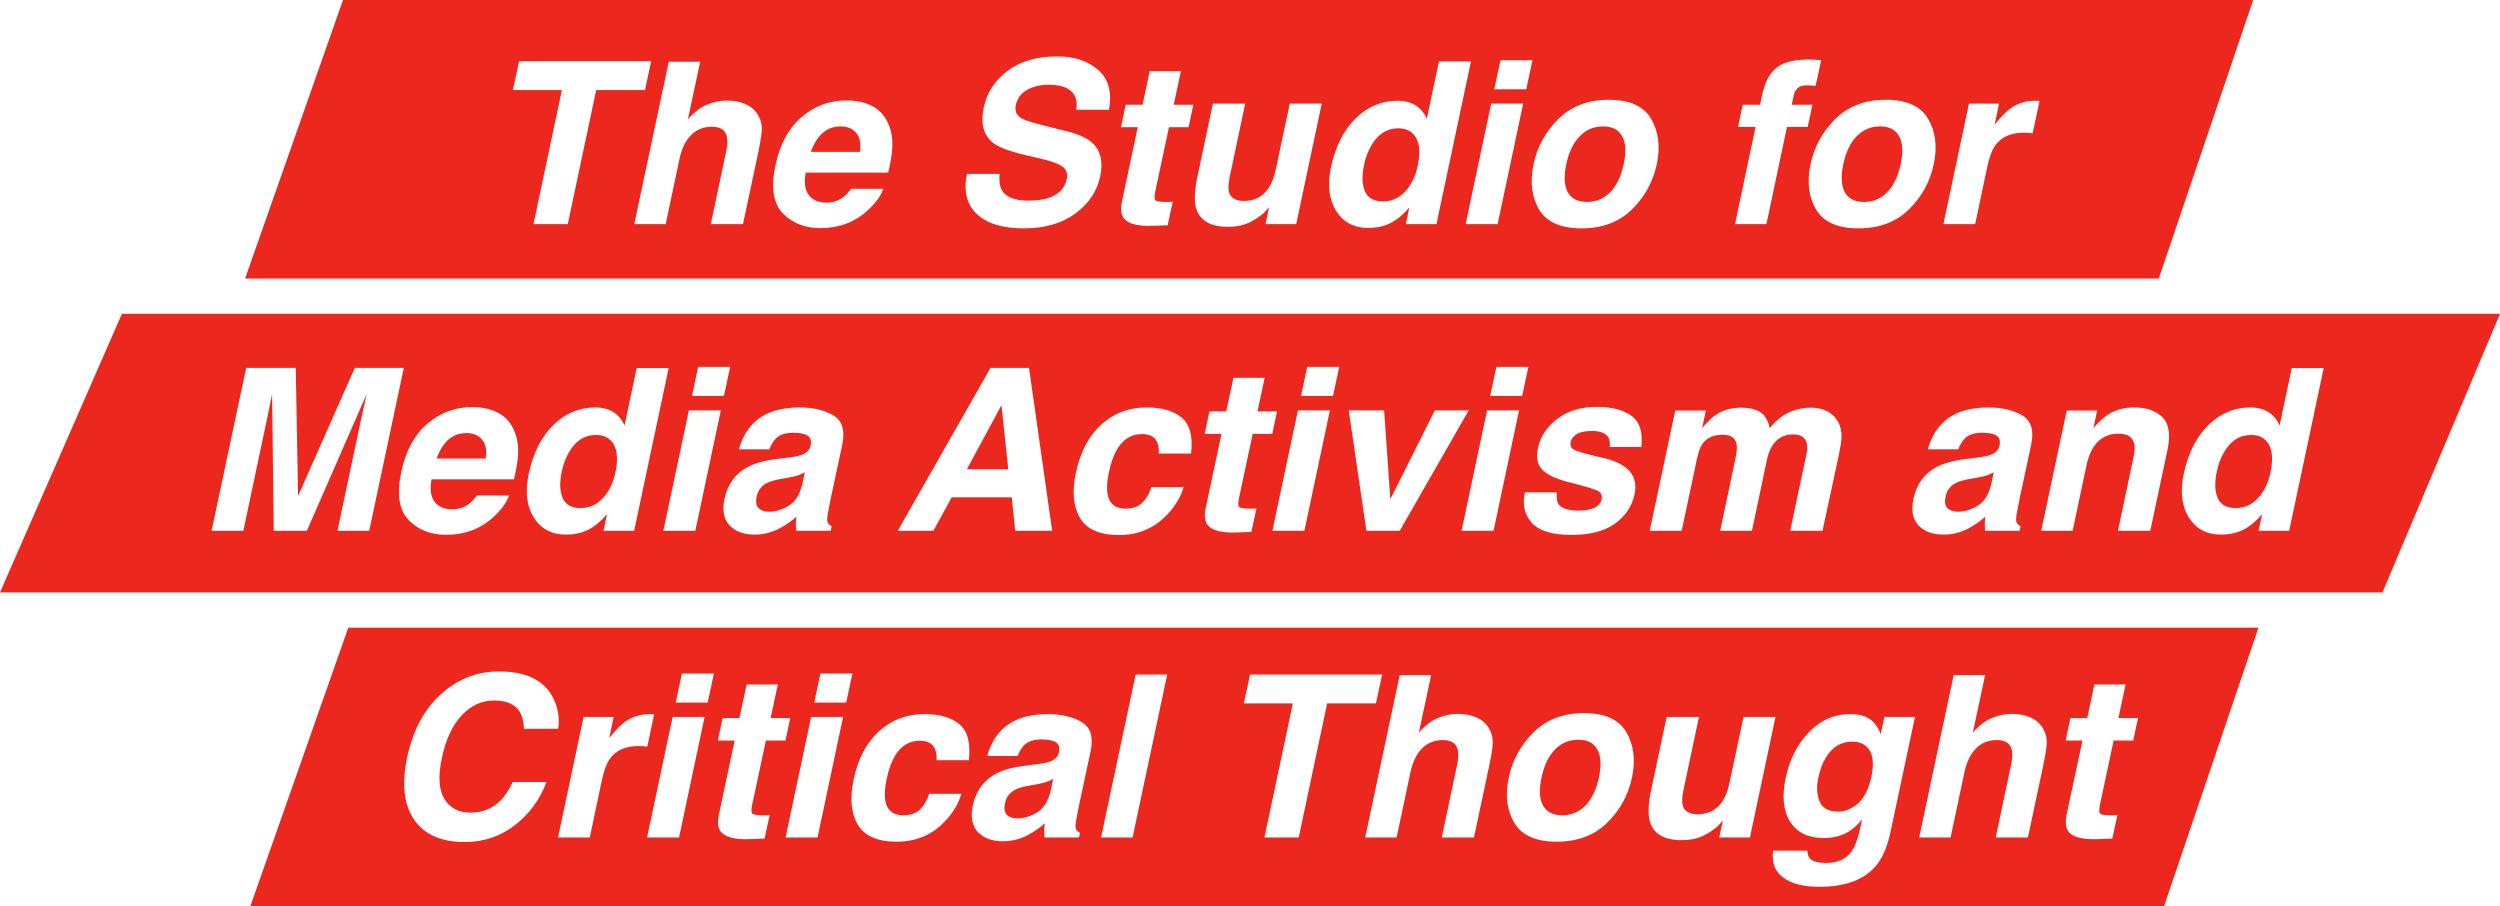 <svg width="1418" height="514" viewBox="0 0 1418 514" fill="none" xmlns="http://www.w3.org/2000/svg">
<path fill-rule="evenodd" clip-rule="evenodd" d="M316.571 413.374C317.533 407.604 316.634 401.855 313.873 396.127C308.854 385.924 298.564 380.823 283.004 380.823C271.376 380.823 260.982 384.628 251.821 392.238C241.323 400.977 234.358 413.416 230.928 429.556C227.749 444.483 229.046 456.232 234.818 464.804C240.632 473.334 250.19 477.599 263.491 477.599C274.241 477.599 283.715 474.442 291.914 468.128C300.154 461.814 306.177 453.619 309.983 443.542H290.847C288.547 448.309 286.162 451.884 283.694 454.267C279.177 458.699 273.53 460.915 266.754 460.915C260.145 460.915 255.251 458.344 252.072 453.201C248.893 448.016 248.412 440.239 250.629 429.869C252.804 419.5 256.527 411.493 261.797 405.848C267.068 400.161 273.217 397.318 280.244 397.318C287.145 397.318 291.914 399.325 294.549 403.339C296.055 405.597 296.954 408.942 297.247 413.374H316.571ZM369.589 405.033C369.798 405.074 370.279 405.116 371.032 405.158L367.142 423.472C366.054 423.347 365.071 423.263 364.193 423.221C363.314 423.179 362.603 423.159 362.059 423.159C354.865 423.159 349.532 425.5 346.06 430.183C344.136 432.817 342.588 436.873 341.417 442.351L334.516 475.027H316.509L331.002 406.663H348.068L345.558 418.58C349.281 414.022 352.334 410.907 354.719 409.235C358.692 406.433 363.356 405.033 368.71 405.033H369.589ZM399.642 406.663H381.51L367.016 475.027H385.149L399.642 406.663ZM404.912 382.015H386.78L383.266 398.51H401.399L404.912 382.015ZM426.684 456.149C426.098 458.95 426.077 460.706 426.621 461.417C427.207 462.086 429.319 462.421 432.958 462.421H434.652L436.535 462.295L433.648 475.654L425.115 475.968C416.624 476.261 411.166 474.797 408.74 471.578C407.192 469.529 406.857 466.372 407.736 462.107L416.708 420.023H407.171L409.869 407.291H419.406L423.484 388.224H441.177L437.099 407.291H448.205L445.507 420.023H434.401L426.684 456.149ZM478.195 406.663H460.063L445.569 475.027H463.702L478.195 406.663ZM483.466 382.015H465.333L461.82 398.51H479.952L483.466 382.015ZM527.009 450.253H545.267C543.719 455.689 540.666 460.832 536.106 465.682C528.828 473.501 519.689 477.411 508.688 477.411C497.687 477.411 490.284 474.149 486.477 467.626C482.713 461.104 481.939 452.637 484.156 442.225C486.624 430.476 491.413 421.34 498.524 414.817C505.676 408.294 514.293 405.033 524.374 405.033C532.948 405.033 539.557 406.956 544.2 410.803C548.843 414.65 550.621 421.444 549.533 431.187H531.213C531.422 428.636 531.045 426.336 530.083 424.287C528.661 421.528 525.838 420.148 521.613 420.148C515.59 420.148 510.842 423.138 507.37 429.117C505.53 432.295 504.045 436.518 502.916 441.786C501.87 446.804 501.598 450.839 502.1 453.891C503.02 459.577 506.429 462.421 512.327 462.421C516.51 462.421 519.71 461.292 521.927 459.034C524.185 456.776 525.879 453.849 527.009 450.253ZM595.712 431.876C594.164 432.504 591.675 433.026 588.245 433.444L582.034 434.197C574.923 435.075 569.381 436.539 565.407 438.587C558.129 442.351 553.591 448.434 551.792 456.839C550.412 463.32 551.353 468.337 554.615 471.891C557.92 475.404 562.667 477.16 568.858 477.16C573.71 477.16 578.311 476.052 582.661 473.836C586.258 471.954 589.584 469.675 592.637 466.999C592.428 468.546 592.303 469.926 592.261 471.139C592.219 472.351 592.323 473.647 592.574 475.027H612.025L612.526 472.393C611.481 471.849 610.749 471.16 610.33 470.323C609.954 469.487 609.954 467.898 610.33 465.557C610.874 462.462 611.376 459.828 611.836 457.654L618.55 426.294C620.306 418.057 618.592 412.454 613.405 409.486C608.218 406.517 601.881 405.033 594.394 405.033C582.891 405.033 574.128 408.043 568.105 414.064C564.34 417.911 561.622 422.824 559.948 428.803H577.203C578.206 426.169 579.482 424.078 581.03 422.531C583.247 420.441 586.467 419.395 590.692 419.395C594.457 419.395 597.196 419.939 598.911 421.026C600.626 422.071 601.191 423.995 600.605 426.796C600.103 429.096 598.472 430.789 595.712 431.876ZM584.418 445.487L588.559 444.734C590.65 444.358 592.323 443.96 593.578 443.542C594.833 443.082 596.088 442.497 597.343 441.786L595.962 448.434C594.54 454.414 591.968 458.532 588.245 460.79C584.522 463.048 580.737 464.177 576.889 464.177C574.463 464.177 572.539 463.508 571.117 462.17C569.736 460.79 569.381 458.574 570.05 455.522C570.761 452.093 572.664 449.563 575.759 447.933C577.6 446.971 580.486 446.156 584.418 445.487ZM644.148 382.579H662.03L642.392 475.027H624.51L644.148 382.579ZM709.024 382.579L705.51 398.949H733.305L717.18 475.027H736.631L752.755 398.949H780.425L783.938 382.579H709.024ZM818.321 419.772C813.594 419.772 809.662 421.361 806.525 424.538C803.43 427.674 801.255 432.169 800 438.023L792.157 475.027H774.339L793.914 382.893H811.733L804.769 415.569C808.199 411.597 811.775 408.838 815.498 407.291C819.262 405.702 823.027 404.907 826.791 404.907C831.016 404.907 834.697 405.639 837.834 407.102C840.971 408.566 843.334 410.803 844.924 413.813C846.262 416.364 846.848 418.998 846.68 421.716C846.555 424.392 845.844 428.782 844.547 434.887L836.014 475.027H817.756L826.54 433.444C827.335 429.765 827.356 426.796 826.603 424.538C825.641 421.361 822.88 419.772 818.321 419.772ZM925.673 440.971C927.764 431.103 926.698 422.552 922.473 415.319C918.248 408.085 910.259 404.468 898.505 404.468C886.752 404.468 877.215 408.085 869.895 415.319C862.575 422.552 857.869 431.103 855.778 440.971C853.645 451.006 854.69 459.598 858.915 466.748C863.182 473.856 871.192 477.411 882.945 477.411C894.699 477.411 904.215 473.856 911.493 466.748C918.813 459.598 923.54 451.006 925.673 440.971ZM881.942 425.165C885.539 421.444 889.952 419.583 895.18 419.583C900.409 419.583 904.027 421.444 906.035 425.165C908.084 428.845 908.377 434.113 906.913 440.971C905.449 447.828 902.918 453.117 899.321 456.839C895.724 460.56 891.311 462.421 886.083 462.421C880.854 462.421 877.215 460.56 875.165 456.839C873.158 453.117 872.886 447.828 874.35 440.971C875.814 434.113 878.344 428.845 881.942 425.165ZM977.184 465.368C976.975 465.578 976.431 466.205 975.553 467.25C974.674 468.295 973.692 469.215 972.604 470.01C969.258 472.518 966.163 474.233 963.318 475.153C960.516 476.073 957.358 476.533 953.844 476.533C943.722 476.533 937.678 472.895 935.712 465.619C934.624 461.605 934.917 455.689 936.59 447.87L945.311 406.663H963.632L954.911 447.87C954.074 451.758 953.907 454.685 954.409 456.651C955.287 460.121 958.111 461.856 962.879 461.856C968.986 461.856 973.692 459.389 976.996 454.455C978.753 451.779 980.091 448.246 981.012 443.856L988.917 406.663H1007.05L992.556 475.027H975.177L977.184 465.368ZM1011.57 497.857C1016.38 501.286 1023.15 503 1031.9 503C1046.37 503 1056.97 499.153 1063.71 491.46C1067.64 486.986 1070.52 480.337 1072.36 471.515L1086.17 406.663H1068.79L1066.72 416.51C1065.04 411.702 1062.22 408.399 1058.25 406.601C1055.95 405.555 1053.08 405.033 1049.65 405.033C1040.37 405.033 1032.44 408.503 1025.87 415.444C1019.35 422.343 1015.02 430.873 1012.88 441.033C1010.63 451.57 1011.46 459.933 1015.39 466.121C1019.33 472.268 1025.68 475.341 1034.47 475.341C1040.16 475.341 1045.07 473.982 1049.21 471.264C1051.51 469.801 1053.83 467.605 1056.18 464.679L1055.24 469.069C1053.86 475.592 1052.16 480.233 1050.15 482.993C1047.06 487.299 1042.29 489.453 1035.85 489.453C1031.29 489.453 1028.21 488.637 1026.63 487.007C1025.7 486.087 1025.2 484.581 1025.12 482.491H1005.67C1004.83 489.306 1006.8 494.428 1011.57 497.857ZM1031.14 451.696C1030.43 448.602 1030.49 445.068 1031.33 441.096C1032.33 436.497 1033.8 432.629 1035.72 429.493C1039.36 423.598 1044.32 420.65 1050.59 420.65C1055.19 420.65 1058.5 422.343 1060.51 425.73C1062.51 429.117 1062.83 434.051 1061.45 440.532C1059.98 447.431 1057.47 452.469 1053.92 455.647C1050.36 458.783 1046.49 460.351 1042.31 460.351C1036.04 460.351 1032.31 457.466 1031.14 451.696ZM1132.53 419.772C1127.81 419.772 1123.88 421.361 1120.74 424.538C1117.64 427.674 1115.47 432.169 1114.21 438.023L1106.37 475.027H1088.55L1108.13 382.893H1125.95L1118.98 415.569C1122.41 411.597 1125.99 408.838 1129.71 407.291C1133.48 405.702 1137.24 404.907 1141 404.907C1145.23 404.907 1148.91 405.639 1152.05 407.102C1155.18 408.566 1157.55 410.803 1159.14 413.813C1160.48 416.364 1161.06 418.998 1160.89 421.716C1160.77 424.392 1160.06 428.782 1158.76 434.887L1150.23 475.027H1131.97L1140.75 433.444C1141.55 429.765 1141.57 426.796 1140.82 424.538C1139.85 421.361 1137.09 419.772 1132.53 419.772ZM1191.07 461.417C1190.53 460.706 1190.55 458.95 1191.14 456.149L1198.85 420.023H1209.96L1212.66 407.291H1201.55L1205.63 388.224H1187.94L1183.86 407.291H1174.32L1171.62 420.023H1181.16L1172.19 462.107C1171.31 466.372 1171.64 469.529 1173.19 471.578C1175.62 474.797 1181.08 476.261 1189.57 475.968L1198.1 475.654L1200.99 462.295L1199.1 462.421H1197.41C1193.77 462.421 1191.66 462.086 1191.07 461.417ZM1281 356H197.545L142 514H1227.46L1281 356Z" fill="#EC271E"/>
<path fill-rule="evenodd" clip-rule="evenodd" d="M155.261 301.086H174.021L207.965 223.503C207.63 225.259 207.086 227.767 206.333 231.029C205.622 234.248 205.058 236.757 204.639 238.555L191.401 301.086H209.408L229.046 208.638H201.251L169.064 281.33L167.747 208.638H139.638L120 301.086H138.007L151.246 238.555C151.664 236.757 152.187 234.248 152.814 231.029C153.483 227.767 153.985 225.259 154.32 223.503L155.261 301.086ZM266.127 285.72C267.591 284.591 269.034 283.023 270.456 281.016H288.714C287.375 285.072 284.385 289.19 279.742 293.372C272.464 300.02 263.554 303.344 253.014 303.344C244.313 303.344 237.223 300.543 231.744 294.94C226.306 289.337 224.926 280.222 227.603 267.594C230.113 255.761 235.027 246.688 242.347 240.374C249.709 234.06 258.179 230.903 267.758 230.903C273.447 230.903 278.34 231.97 282.44 234.102C286.581 236.234 289.634 239.6 291.6 244.2C293.44 248.256 294.172 252.96 293.796 258.312C293.629 261.448 292.876 265.963 291.537 271.859H244.732C243.519 278.716 244.648 283.525 248.12 286.284C250.211 287.999 252.993 288.856 256.464 288.856C260.145 288.856 263.366 287.811 266.127 285.72ZM264.621 245.642C260.48 245.642 256.987 246.939 254.143 249.531C251.34 252.123 249.186 255.636 247.68 260.068H275.475C276.186 255.343 275.496 251.768 273.405 249.343C271.355 246.876 268.427 245.642 264.621 245.642ZM354.217 241.377C352.878 238.158 350.808 235.628 348.005 233.788C345.161 231.991 341.668 231.092 337.527 231.092C328.534 231.092 320.629 234.437 313.811 241.127C307.035 247.817 302.392 256.995 299.882 268.66C297.749 278.779 298.711 287.079 302.768 293.56C306.867 299.999 312.911 303.219 320.901 303.219C325.753 303.219 329.998 302.299 333.637 300.459C337.318 298.619 340.874 295.671 344.303 291.616L342.296 301.086H359.675L379.251 208.764H361.118L354.217 241.377ZM325.418 252.667C328.722 248.695 332.989 246.709 338.217 246.709C341.647 246.709 344.429 247.796 346.562 249.97C349.992 253.566 350.829 259.545 349.072 267.908C347.817 273.887 345.454 278.758 341.982 282.521C338.552 286.284 334.307 288.166 329.245 288.166C324.184 288.166 320.817 286.284 319.144 282.521C317.471 278.716 317.303 273.657 318.642 267.343C319.897 261.489 322.155 256.597 325.418 252.667ZM390.733 232.722H408.865L394.372 301.086H376.239L390.733 232.722ZM396.003 208.074H414.136L410.622 224.569H392.489L396.003 208.074ZM454.855 257.935C453.308 258.563 450.819 259.085 447.389 259.503L441.177 260.256C434.067 261.134 428.524 262.597 424.551 264.646C417.273 268.409 412.734 274.493 410.936 282.898C409.555 289.379 410.496 294.396 413.759 297.95C417.064 301.462 421.811 303.219 428.002 303.219C432.854 303.219 437.455 302.111 441.805 299.894C445.402 298.013 448.727 295.734 451.781 293.058C451.572 294.605 451.446 295.985 451.404 297.198C451.363 298.41 451.467 299.706 451.718 301.086H471.168L471.67 298.452C470.624 297.908 469.892 297.218 469.474 296.382C469.098 295.546 469.098 293.957 469.474 291.616C470.018 288.521 470.52 285.887 470.98 283.713L477.693 252.353C479.45 244.116 477.735 238.513 472.549 235.545C467.362 232.576 461.025 231.092 453.538 231.092C442.035 231.092 433.272 234.102 427.249 240.123C423.484 243.97 420.765 248.883 419.092 254.862H436.346C437.35 252.228 438.626 250.137 440.174 248.59C442.39 246.5 445.611 245.454 449.836 245.454C453.6 245.454 456.34 245.998 458.055 247.085C459.77 248.13 460.335 250.054 459.749 252.855C459.247 255.155 457.616 256.848 454.855 257.935ZM443.562 271.545L447.703 270.793C449.794 270.416 451.467 270.019 452.722 269.601C453.977 269.141 455.232 268.556 456.487 267.845L455.106 274.493C453.684 280.472 451.112 284.591 447.389 286.849C443.666 289.107 439.881 290.236 436.033 290.236C433.607 290.236 431.682 289.567 430.26 288.229C428.88 286.849 428.524 284.633 429.194 281.58C429.905 278.152 431.808 275.622 434.903 273.991C436.744 273.03 439.63 272.214 443.562 271.545ZM596.778 301.086H575.822L573.877 282.082H539.808L529.393 301.086H509.19L561.831 208.638H583.665L596.778 301.086ZM568.042 229.774L548.404 266.152H571.87L568.042 229.774ZM671.316 276.312H653.058C651.929 279.908 650.234 282.835 647.976 285.093C645.759 287.351 642.559 288.48 638.376 288.48C632.478 288.48 629.069 285.636 628.149 279.95C627.647 276.897 627.919 272.862 628.965 267.845C630.094 262.577 631.579 258.353 633.42 255.176C636.891 249.196 641.639 246.207 647.662 246.207C651.887 246.207 654.71 247.587 656.132 250.346C657.094 252.395 657.471 254.695 657.262 257.245H675.582C676.67 247.503 674.892 240.708 670.249 236.862C665.606 233.015 658.997 231.092 650.423 231.092C640.342 231.092 631.726 234.353 624.573 240.876C617.462 247.399 612.673 256.535 610.205 268.284C607.988 278.695 608.762 287.162 612.526 293.685C616.333 300.208 623.736 303.469 634.737 303.469C645.738 303.469 654.877 299.56 662.156 291.741C666.715 286.891 669.768 281.748 671.316 276.312ZM702.812 282.208C702.227 285.009 702.206 286.765 702.75 287.476C703.335 288.145 705.448 288.48 709.087 288.48H710.781L712.663 288.354L709.777 301.713L701.244 302.027C692.753 302.32 687.294 300.856 684.868 297.637C683.321 295.588 682.986 292.431 683.864 288.166L692.836 246.081H683.3L685.998 233.349H695.534L699.613 214.283H717.306L713.228 233.349H724.333L721.635 246.081H710.53L702.812 282.208ZM754.324 232.722H736.191L721.698 301.086H739.83L754.324 232.722ZM759.594 208.074H741.462L737.948 224.569H756.081L759.594 208.074ZM813.866 232.722H833.065L793.914 301.086H775.029L764.99 232.722H785.068L788.581 283.148L813.866 232.722ZM861.613 232.722H843.481L828.987 301.086H847.12L861.613 232.722ZM866.883 208.074H848.751L845.237 224.569H863.37L866.883 208.074ZM890.914 250.534C890.454 252.583 891.018 254.068 892.608 254.988C894.155 255.949 900.011 257.601 910.176 259.942C916.91 261.615 921.699 264.145 924.544 267.531C927.346 270.96 928.203 275.246 927.116 280.389C925.652 287.162 921.95 292.703 916.011 297.009C910.071 301.274 901.831 303.407 891.29 303.407C880.54 303.407 873.074 301.149 868.891 296.633C864.75 292.075 863.412 286.284 864.876 279.26H883.008C882.715 282.438 883.071 284.696 884.075 286.034C885.748 288.417 889.575 289.608 895.557 289.608C899.07 289.608 901.977 289.086 904.278 288.041C906.578 286.995 907.959 285.427 908.419 283.337C908.837 281.33 908.314 279.803 906.85 278.758C905.386 277.713 899.551 275.915 889.345 273.364C882.025 271.441 877.089 269.037 874.538 266.152C871.945 263.308 871.234 259.211 872.405 253.859C873.743 247.545 877.361 242.13 883.259 237.614C889.199 233.057 896.665 230.778 905.658 230.778C914.191 230.778 920.779 232.492 925.422 235.921C930.065 239.308 931.905 245.182 930.943 253.545H913.062C913.271 251.245 912.999 249.426 912.246 248.088C910.782 245.663 907.687 244.451 902.96 244.451C899.07 244.451 896.163 245.057 894.239 246.27C892.357 247.482 891.248 248.904 890.914 250.534ZM965.765 251.538C968.233 248.235 972.018 246.583 977.122 246.583C981.513 246.583 984.107 248.235 984.902 251.538C985.362 253.378 985.153 256.326 984.274 260.381L975.678 301.086H993.685L1002.28 260.381C1002.95 257.329 1004 254.716 1005.42 252.541C1008.18 248.444 1012.03 246.395 1016.96 246.395C1021.23 246.395 1023.82 247.984 1024.74 251.162C1025.2 252.834 1025.16 254.967 1024.62 257.559L1015.39 301.086H1033.71L1043 257.998C1043.92 253.566 1044.42 250.2 1044.51 247.9C1044.55 244.43 1043.88 241.503 1042.5 239.12C1040.7 236.193 1038.46 234.144 1035.79 232.973C1033.11 231.802 1030.26 231.217 1027.25 231.217C1022.74 231.217 1018.45 232.158 1014.39 234.039C1010.5 235.921 1006.97 238.869 1003.79 242.883C1003.16 239.538 1001.78 236.799 999.646 234.667C996.885 232.367 992.891 231.217 987.662 231.217C982.141 231.217 977.372 232.555 973.357 235.231C971.056 236.736 968.421 239.266 965.451 242.82L967.585 232.848H950.205L935.712 301.086H953.844L962.565 259.942C963.36 256.221 964.427 253.42 965.765 251.538ZM1121.74 259.503C1125.17 259.085 1127.66 258.563 1129.21 257.935C1131.97 256.848 1133.6 255.155 1134.1 252.855C1134.69 250.054 1134.12 248.13 1132.41 247.085C1130.69 245.998 1127.95 245.454 1124.19 245.454C1119.96 245.454 1116.74 246.5 1114.53 248.59C1112.98 250.137 1111.7 252.228 1110.7 254.862H1093.45C1095.12 248.883 1097.84 243.97 1101.6 240.123C1107.63 234.102 1116.39 231.092 1127.89 231.092C1135.38 231.092 1141.72 232.576 1146.9 235.545C1152.09 238.513 1153.8 244.116 1152.05 252.353L1145.33 283.713C1144.87 285.887 1144.37 288.521 1143.83 291.616C1143.45 293.957 1143.45 295.546 1143.83 296.382C1144.25 297.218 1144.98 297.908 1146.02 298.452L1145.52 301.086H1126.07C1125.82 299.706 1125.72 298.41 1125.76 297.198C1125.8 295.985 1125.93 294.605 1126.13 293.058C1123.08 295.734 1119.76 298.013 1116.16 299.894C1111.81 302.111 1107.21 303.219 1102.35 303.219C1096.16 303.219 1091.42 301.462 1088.11 297.95C1084.85 294.396 1083.91 289.379 1085.29 282.898C1087.09 274.493 1091.63 268.409 1098.9 264.646C1102.88 262.597 1108.42 261.134 1115.53 260.256L1121.74 259.503ZM1122.06 270.793L1117.92 271.545C1113.98 272.214 1111.1 273.03 1109.26 273.991C1106.16 275.622 1104.26 278.152 1103.55 281.58C1102.88 284.633 1103.23 286.849 1104.61 288.229C1106.04 289.567 1107.96 290.236 1110.39 290.236C1114.23 290.236 1118.02 289.107 1121.74 286.849C1125.46 284.591 1128.04 280.472 1129.46 274.493L1130.84 267.845C1129.59 268.556 1128.33 269.141 1127.08 269.601C1125.82 270.019 1124.15 270.416 1122.06 270.793ZM1210.4 251.224C1210.98 253.148 1210.88 255.907 1210.08 259.503L1201.3 301.086H1219.62L1229.41 255.05C1231.21 246.479 1230.24 240.353 1226.52 236.674C1222.84 232.952 1217.47 231.092 1210.4 231.092C1204.75 231.092 1199.79 232.471 1195.53 235.231C1193.14 236.778 1190.42 239.308 1187.37 242.82L1189.5 232.848H1172.25L1157.76 301.086H1175.58L1183.42 264.082C1184.3 259.859 1185.61 256.388 1187.37 253.67C1190.72 248.527 1195.42 245.956 1201.49 245.956C1206.42 245.956 1209.39 247.712 1210.4 251.224ZM1286.75 233.788C1289.56 235.628 1291.63 238.158 1292.97 241.377L1299.87 208.764H1318L1298.42 301.086H1281.04L1283.05 291.616C1279.62 295.671 1276.07 298.619 1272.39 300.459C1268.75 302.299 1264.5 303.219 1259.65 303.219C1251.66 303.219 1245.62 299.999 1241.52 293.56C1237.46 287.079 1236.5 278.779 1238.63 268.66C1241.14 256.995 1245.78 247.817 1252.56 241.127C1259.38 234.437 1267.28 231.092 1276.28 231.092C1280.42 231.092 1283.91 231.991 1286.75 233.788ZM1276.97 246.709C1271.74 246.709 1267.47 248.695 1264.17 252.667C1260.9 256.597 1258.65 261.489 1257.39 267.343C1256.05 273.657 1256.22 278.716 1257.89 282.521C1259.57 286.284 1262.93 288.166 1267.99 288.166C1273.06 288.166 1277.3 286.284 1280.73 282.521C1284.2 278.758 1286.57 273.887 1287.82 267.908C1289.58 259.545 1288.74 253.566 1285.31 249.97C1283.18 247.796 1280.4 246.709 1276.97 246.709ZM1418 178H69.15L0 336H1351.35L1418 178Z" fill="#EC271E"/>
<path fill-rule="evenodd" clip-rule="evenodd" d="M1278 0H194.545L139 158H1224.46L1278 0ZM590.253 70.698L605.374 74.524C611.983 76.196 616.772 78.433 619.742 81.234C624.343 85.583 625.765 91.876 624.008 100.113C622.21 108.559 617.483 115.584 609.829 121.187C602.174 126.748 592.449 129.528 580.653 129.528C568.607 129.528 559.718 126.79 553.988 121.312C548.257 115.793 546.417 108.225 548.467 98.608H566.913C566.62 102.831 567.101 105.988 568.356 108.078C570.698 111.883 575.676 113.786 583.289 113.786C587.848 113.786 591.654 113.284 594.708 112.281C600.522 110.357 603.973 106.782 605.06 101.556C605.729 98.503 604.893 96.141 602.55 94.468C600.25 92.838 596.36 91.395 590.88 90.141L581.532 87.945C572.371 85.771 566.223 83.409 563.086 80.858C557.773 76.593 556.079 69.924 558.003 60.851C559.76 52.572 564.236 45.694 571.43 40.216C578.625 34.739 588.057 32 599.727 32C609.473 32 617.232 34.592 623.004 39.777C628.777 44.92 630.784 52.405 629.028 62.231H610.456C611.334 56.669 609.766 52.718 605.75 50.377C603.073 48.83 599.497 48.056 595.021 48.056C590.044 48.056 585.84 49.06 582.41 51.067C579.022 53.074 576.952 55.875 576.199 59.471C575.488 62.774 576.429 65.241 579.022 66.872C580.653 67.959 584.397 69.234 590.253 70.698ZM290.91 51.067L294.423 34.697H369.338L365.824 51.067H338.155L322.03 127.145H302.58L318.705 51.067H290.91ZM403.72 71.889C398.994 71.889 395.062 73.478 391.925 76.656C388.83 79.792 386.654 84.287 385.4 90.141L377.557 127.145H359.738L379.314 35.011H397.132L390.168 67.687C393.598 63.715 397.174 60.955 400.897 59.408C404.661 57.819 408.426 57.025 412.191 57.025C416.415 57.025 420.096 57.757 423.233 59.22C426.37 60.684 428.734 62.92 430.323 65.931C431.662 68.482 432.247 71.116 432.08 73.834C431.954 76.51 431.243 80.9 429.947 87.005L421.414 127.145H403.156L411.94 85.562C412.734 81.883 412.755 78.914 412.002 76.656C411.04 73.478 408.28 71.889 403.72 71.889ZM482.713 107.075C481.291 109.082 479.848 110.65 478.384 111.779C475.623 113.869 472.402 114.915 468.721 114.915C465.25 114.915 462.468 114.058 460.377 112.343C456.905 109.584 455.775 104.775 456.988 97.918H503.794C505.133 92.022 505.886 87.507 506.053 84.371C506.429 79.019 505.697 74.314 503.857 70.259C501.891 65.659 498.838 62.293 494.697 60.161C490.597 58.029 485.703 56.962 480.015 56.962C470.436 56.962 461.966 60.119 454.604 66.433C447.284 72.747 442.37 81.82 439.86 93.653C437.183 106.28 438.563 115.396 444.001 120.998C449.48 126.601 456.57 129.403 465.27 129.403C475.811 129.403 484.721 126.079 491.999 119.431C496.642 115.249 499.632 111.131 500.971 107.075H482.713ZM466.4 75.59C469.244 72.997 472.737 71.701 476.878 71.701C480.684 71.701 483.612 72.935 485.662 75.402C487.753 77.827 488.443 81.402 487.732 86.127H459.937C461.443 81.695 463.597 78.182 466.4 75.59ZM655.254 113.535C654.71 112.824 654.731 111.068 655.317 108.267L663.034 72.14H674.139L676.837 59.408H665.732L669.81 40.342H652.117L648.039 59.408H638.502L635.804 72.14H645.341L636.368 114.225C635.49 118.49 635.825 121.647 637.372 123.695C639.798 126.915 645.257 128.378 653.748 128.086L662.281 127.772L665.167 114.413L663.285 114.538H661.591C657.952 114.538 655.839 114.204 655.254 113.535ZM719.816 117.486C719.606 117.695 719.063 118.322 718.184 119.368C717.306 120.413 716.323 121.333 715.235 122.127C711.889 124.636 708.794 126.351 705.95 127.27C703.147 128.19 699.989 128.65 696.476 128.65C686.353 128.65 680.309 125.013 678.343 117.737C677.255 113.723 677.548 107.807 679.221 99.988L687.943 58.781H706.263L697.542 99.988C696.706 103.876 696.538 106.803 697.04 108.768C697.919 112.239 700.742 113.974 705.51 113.974C711.617 113.974 716.323 111.507 719.627 106.573C721.384 103.897 722.723 100.364 723.643 95.974L731.548 58.781H749.681L735.188 127.145H717.808L719.816 117.486ZM809.286 67.436C807.948 64.217 805.877 61.687 803.075 59.847C800.23 58.049 796.738 57.15 792.597 57.15C783.604 57.15 775.698 60.495 768.88 67.185C762.104 73.876 757.461 83.053 754.951 94.719C752.818 104.838 753.78 113.138 757.837 119.619C761.937 126.058 767.981 129.277 775.97 129.277C780.822 129.277 785.068 128.358 788.707 126.518C792.387 124.678 795.943 121.73 799.373 117.674L797.365 127.145H814.745L834.32 34.822H816.188L809.286 67.436ZM780.487 78.726C783.792 74.754 788.058 72.767 793.287 72.767C796.717 72.767 799.498 73.855 801.632 76.029C805.061 79.625 805.898 85.604 804.141 93.966C802.886 99.946 800.523 104.817 797.051 108.58C793.621 112.343 789.376 114.225 784.315 114.225C779.253 114.225 775.886 112.343 774.213 108.58C772.54 104.775 772.373 99.716 773.711 93.402C774.966 87.548 777.225 82.656 780.487 78.726ZM845.802 58.781H863.935L849.441 127.145H831.309L845.802 58.781ZM851.072 34.133H869.205L865.691 50.628H847.559L851.072 34.133ZM939.727 93.088C941.819 83.221 940.752 74.67 936.527 67.436C932.303 60.203 924.313 56.586 912.56 56.586C900.806 56.586 891.269 60.203 883.949 67.436C876.629 74.67 871.924 83.221 869.832 93.088C867.699 103.124 868.745 111.716 872.969 118.866C877.236 125.974 885.246 129.528 897 129.528C908.753 129.528 918.269 125.974 925.547 118.866C932.867 111.716 937.594 103.124 939.727 93.088ZM895.996 77.283C899.593 73.562 904.006 71.701 909.234 71.701C914.463 71.701 918.081 73.562 920.089 77.283C922.138 80.963 922.431 86.231 920.967 93.088C919.503 99.946 916.973 105.235 913.375 108.956C909.778 112.678 905.365 114.538 900.137 114.538C894.908 114.538 891.269 112.678 889.22 108.956C887.212 105.235 886.94 99.946 888.404 93.088C889.868 86.231 892.399 80.963 895.996 77.283ZM1028.01 59.408L1025.31 72.015H1013.57L1001.9 127.145H984.086L995.756 72.015H985.78L988.478 59.408H998.266L999.207 55.018C1000.75 47.701 1003.05 42.662 1006.11 39.903C1009.58 35.805 1016.27 33.756 1026.19 33.756C1027.32 33.756 1028.32 33.798 1029.2 33.882C1030.12 33.923 1031.37 34.007 1032.96 34.133L1029.82 48.683C1028.86 48.558 1027.21 48.474 1024.87 48.432C1022.53 48.349 1020.77 48.871 1019.6 50C1018.47 51.087 1017.78 52.3 1017.53 53.638C1017.23 54.976 1016.82 56.9 1016.27 59.408H1028.01ZM1096.83 93.088C1098.93 83.221 1097.86 74.67 1093.63 67.436C1089.41 60.203 1081.42 56.586 1069.67 56.586C1057.91 56.586 1048.38 60.203 1041.06 67.436C1033.74 74.67 1029.03 83.221 1026.94 93.088C1024.81 103.124 1025.85 111.716 1030.08 118.866C1034.34 125.974 1042.35 129.528 1054.11 129.528C1065.86 129.528 1075.38 125.974 1082.65 118.866C1089.97 111.716 1094.7 103.124 1096.83 93.088ZM1053.1 77.283C1056.7 73.562 1061.11 71.701 1066.34 71.701C1071.57 71.701 1075.19 73.562 1077.2 77.283C1079.24 80.963 1079.54 86.231 1078.07 93.088C1076.61 99.946 1074.08 105.235 1070.48 108.956C1066.88 112.678 1062.47 114.538 1057.24 114.538C1052.01 114.538 1048.38 112.678 1046.33 108.956C1044.32 105.235 1044.05 99.946 1045.51 93.088C1046.97 86.231 1049.51 80.963 1053.1 77.283ZM1155.37 57.15C1155.58 57.192 1156.06 57.234 1156.82 57.276L1152.93 75.59C1151.84 75.464 1150.85 75.381 1149.98 75.339C1149.1 75.297 1148.39 75.276 1147.84 75.276C1140.65 75.276 1135.32 77.618 1131.84 82.301C1129.92 84.935 1128.37 88.991 1127.2 94.468L1120.3 127.145H1102.29L1116.79 58.781H1133.85L1131.34 70.698C1135.06 66.14 1138.12 63.025 1140.5 61.353C1144.48 58.551 1149.14 57.15 1154.49 57.15H1155.37Z" fill="#EC271E"/>
</svg>
